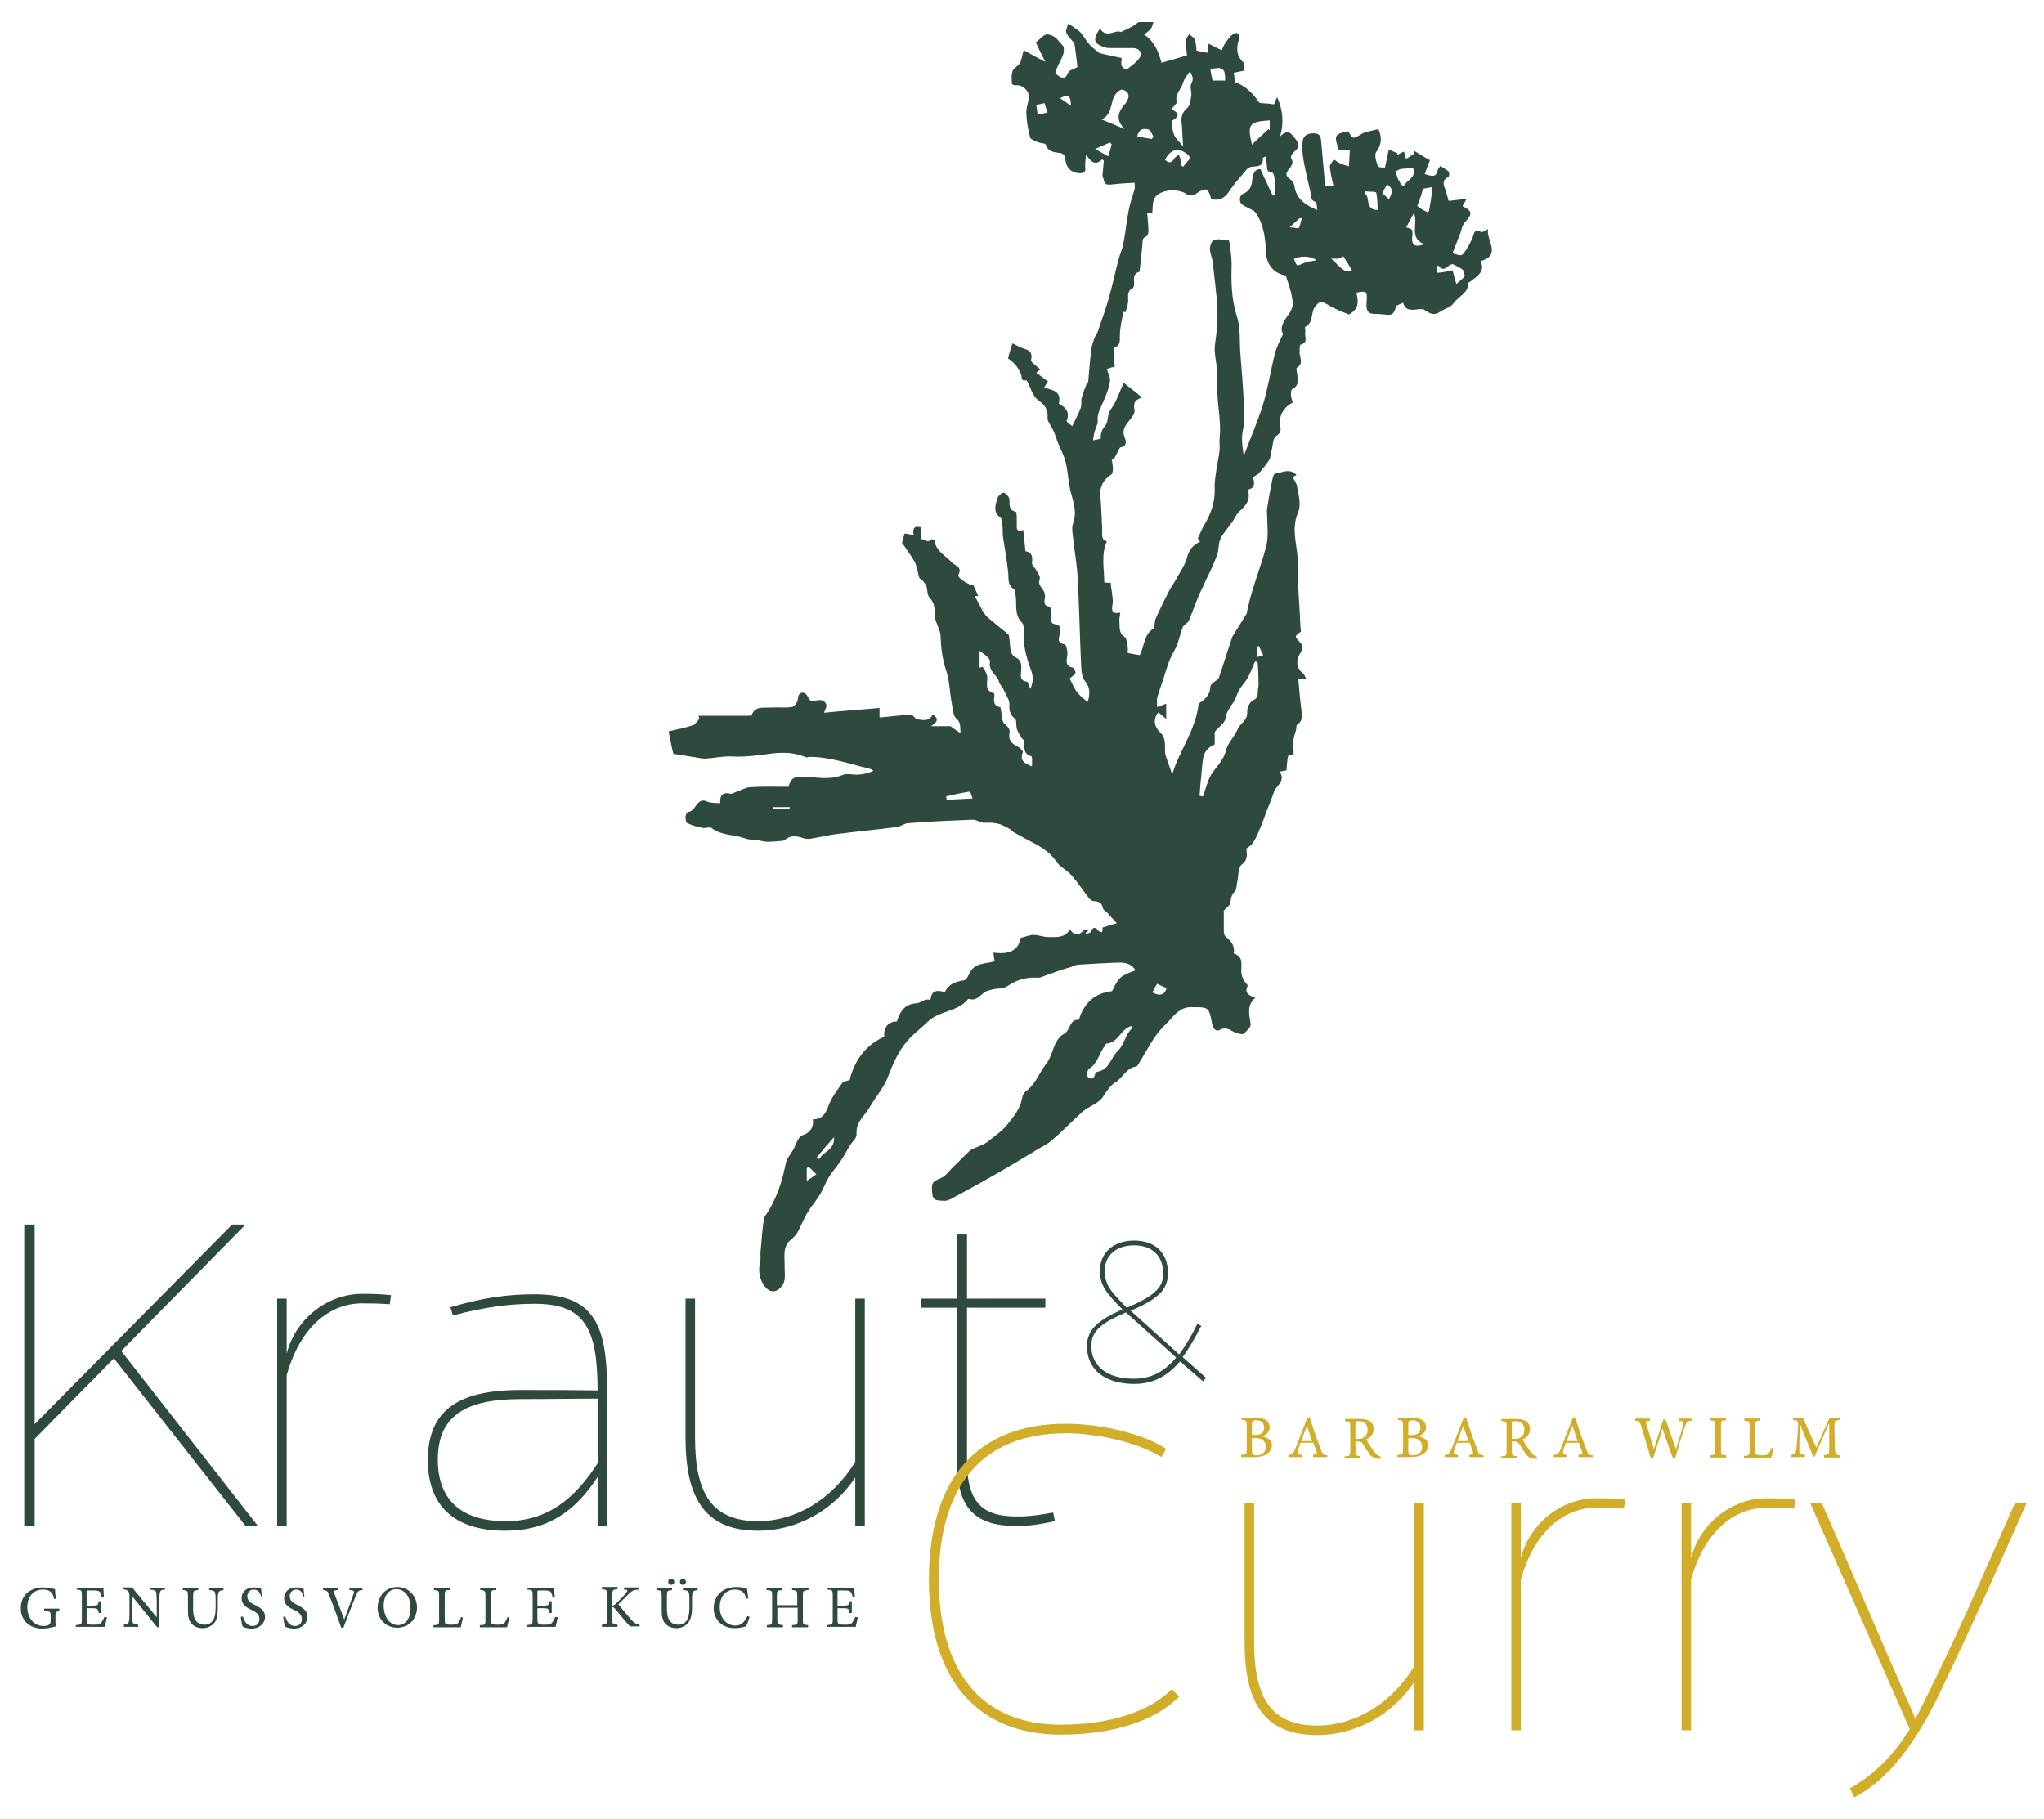 <?xml version="1.0" encoding="utf-8"?>
<!-- Generator: Adobe Illustrator 28.0.0, SVG Export Plug-In . SVG Version: 6.00 Build 0)  -->
<svg version="1.1" id="Ebene_1" xmlns="http://www.w3.org/2000/svg" xmlns:xlink="http://www.w3.org/1999/xlink" x="0px" y="0px"
	 viewBox="0 0 472 420" style="enable-background:new 0 0 472 420;" xml:space="preserve">
<style type="text/css">
	.st0{clip-path:url(#SVGID_00000111905668785153960900000003492514727513708468_);fill:#2E4A3D;}
	.st1{clip-path:url(#SVGID_00000111905668785153960900000003492514727513708468_);fill:#D1AD29;}
</style>
<g>
	<defs>
		<rect id="SVGID_1_" x="4.7" y="5.1" width="463.3" height="409.9"/>
	</defs>
	<clipPath id="SVGID_00000080921660805672880720000007954257006551368334_">
		<use xlink:href="#SVGID_1_"  style="overflow:visible;"/>
	</clipPath>
	<path style="clip-path:url(#SVGID_00000080921660805672880720000007954257006551368334_);fill:#2E4A3D;" d="M243.2,349.3
		c-4.9,0.9-6.7,0.9-8.6,0.9c-7.3,0-11.3-2.9-11.3-12.7V302h18.1v-2.1h-18.1v-14.8H221v14.8h-8.4v2.1h8.4v35.6
		c0,10.3,3.8,14.8,13.6,14.8c1.9,0,3.7,0,9-1.1L243.2,349.3z M197.5,352.4h2.2v-52.5h-2.2v37.7c-5.4,8.8-13.9,13.7-22.4,13.7
		c-10.8,0-14.6-6.5-14.6-19.3v-32.1h-2.2V332c0,14.2,4.6,21.5,16.8,21.5c8.9,0,17.4-4.7,22.4-12.3V352.4z M138.1,337.8
		c-5.4,8.4-11.7,13.5-21.3,13.5c-10.8,0-15.7-5.4-15.7-14.2c0-9.9,6.1-14,19.1-14c7.4,0,11.4-0.1,17.9-0.1V337.8z M104.6,303.8
		c7.8-2.1,13.7-2.7,18.8-2.7c11.4,0,14.6,5.3,14.6,20c-6.2-0.1-10.2-0.1-17.9-0.1c-14.5,0-21.3,4.9-21.3,16.2
		c0,10.2,5.7,16.3,17.9,16.3c10,0,16.3-4.7,21.3-12.4v11.4h2.2v-31.3c0-15.5-3.1-22.3-16.8-22.3c-5.9,0-11.6,0.7-19.4,3L104.6,303.8
		z M66.3,299.9H64v52.5h2.2v-34.8c3.1-11.1,9.9-16.6,17.4-16.6c1.9,0,3.7,0,6.4,0.2l0.3-2.1c-3-0.3-4.8-0.3-6.7-0.3
		c-7.8,0-15.3,5.6-17.4,13.8V299.9z M26.3,313.7l30.4,38.7h2.7v-0.2L28,312l28.5-29v-0.2h-2.9L8,328.9v-46.1H5.6v69.6H8v-20.1
		L26.3,313.7z"/>
	<path style="clip-path:url(#SVGID_00000080921660805672880720000007954257006551368334_);fill:#2E4A3D;" d="M197.5,373.4
		c-0.2,0.6-0.5,1-0.7,1.3c-0.3,0.4-0.7,0.5-1.7,0.5c-0.7,0-1.2,0-1.4-0.2c-0.3-0.2-0.3-0.5-0.3-1.1v-2.5h1.3c1.2,0,1.3,0.1,1.5,1.1
		h0.5v-2.7h-0.5c-0.2,0.9-0.2,1-1.5,1h-1.3v-3.1c0-0.4,0-0.4,0.5-0.4h1.1c0.9,0,1.3,0.1,1.5,0.4c0.2,0.3,0.3,0.6,0.4,1.2l0.5-0.1
		c-0.1-0.8-0.1-1.8-0.1-2.1h-6.2v0.4c1.1,0.1,1.2,0.1,1.2,1.4v5.5c0,1.1-0.1,1.2-1.4,1.3v0.4h6.7c0.1-0.4,0.4-1.8,0.5-2.2
		L197.5,373.4z M186.5,366.7h-3.6v0.5c1.1,0.1,1.2,0.2,1.2,1.3v2.2h-4.7v-2.2c0-1.1,0.1-1.2,1.2-1.3v-0.5H177v0.5
		c1.2,0.1,1.3,0.1,1.3,1.3v5.5c0,1.2-0.1,1.2-1.2,1.3v0.5h3.7v-0.5c-1.1-0.1-1.3-0.2-1.3-1.3v-2.7h4.7v2.7c0,1.2-0.1,1.2-1.3,1.3
		v0.5h3.7v-0.5c-1.1-0.1-1.2-0.1-1.2-1.3v-5.5c0-1.1,0.1-1.2,1.3-1.3V366.7z M172.6,373.2c-0.7,1.4-1.4,2.2-2.8,2.2
		c-2,0-3.6-1.7-3.6-4.3c0-2.1,1.2-4,3.5-4c1.5,0,2.3,0.6,2.6,2.1l0.5-0.1c-0.1-0.8-0.2-1.4-0.3-2.2c-0.4-0.1-1.3-0.4-2.4-0.4
		c-3.1,0-5.3,1.9-5.3,4.9c0,2.2,1.5,4.6,4.9,4.6c1,0,2.2-0.3,2.6-0.4c0.2-0.4,0.6-1.5,0.8-2.2L172.6,373.2z M155,364.6
		c-0.4,0-0.7,0.3-0.7,0.7c0,0.4,0.3,0.7,0.7,0.7c0.4,0,0.7-0.3,0.7-0.7C155.7,364.9,155.4,364.6,155,364.6L155,364.6z M157.7,364.6
		c-0.4,0-0.7,0.3-0.7,0.7c0,0.4,0.3,0.7,0.7,0.7c0.4,0,0.7-0.3,0.7-0.7C158.4,364.9,158.1,364.6,157.7,364.6L157.7,364.6z
		 M161.1,366.7h-3.4v0.5c1,0.1,1.3,0.2,1.4,0.8c0.1,0.4,0.1,1,0.1,2.3v1c0,2.4-0.7,3.9-2.6,3.9c-1.6,0-2.6-1.1-2.6-3.5v-3.1
		c0-1.2,0.1-1.3,1.2-1.4v-0.5h-3.6v0.5c1.1,0.1,1.2,0.2,1.2,1.4v3.4c0,1.7,0.4,2.7,1.2,3.3c0.6,0.5,1.4,0.7,2.2,0.7
		c0.9,0,1.8-0.3,2.5-1c0.8-0.8,1.1-2,1.1-3.7v-1c0-1.3,0-1.9,0.1-2.3c0.1-0.5,0.4-0.7,1.2-0.8V366.7z M147.7,375.7v-0.5
		c-0.6-0.1-1-0.2-1.7-0.9c-0.7-0.8-2.2-2.5-3.2-3.8c0.9-0.9,1.9-1.9,2.4-2.4c0.8-0.8,1.2-0.9,2.3-1v-0.5h-3.4v0.5l0.3,0
		c0.6,0.1,0.6,0.2,0.2,0.7c-0.6,0.8-1.5,1.7-2.2,2.4c-0.4,0.4-0.7,0.6-1,0.6v-2.4c0-1.2,0.1-1.3,1.2-1.4v-0.5H139v0.5
		c1.1,0.1,1.2,0.2,1.2,1.4v5.4c0,1.2-0.1,1.3-1.2,1.4v0.5h3.6v-0.5c-1.1-0.1-1.3-0.2-1.3-1.4v-2.6c0.2-0.1,0.5,0,0.8,0.4
		c1.3,1.5,2.3,2.9,3.4,4H147.7z M128.2,373.4c-0.2,0.6-0.5,1-0.7,1.3c-0.3,0.4-0.7,0.5-1.7,0.5c-0.7,0-1.2,0-1.4-0.2
		c-0.3-0.2-0.3-0.5-0.3-1.1v-2.5h1.3c1.2,0,1.3,0.1,1.5,1.1h0.5v-2.7h-0.5c-0.2,0.9-0.2,1-1.5,1h-1.3v-3.1c0-0.4,0-0.4,0.5-0.4h1.1
		c0.9,0,1.3,0.1,1.5,0.4c0.2,0.3,0.3,0.6,0.4,1.2l0.5-0.1c-0.1-0.8-0.1-1.8-0.1-2.1h-6.2v0.4c1.1,0.1,1.2,0.1,1.2,1.4v5.5
		c0,1.1-0.1,1.2-1.4,1.3v0.4h6.7c0.1-0.4,0.4-1.8,0.5-2.2L128.2,373.4z M117.2,373.4c-0.2,0.6-0.5,1.1-0.7,1.4
		c-0.3,0.3-0.8,0.4-1.5,0.4c-0.6,0-1,0-1.3-0.2c-0.3-0.1-0.3-0.4-0.3-1.1v-5.4c0-1.2,0.1-1.3,1.2-1.3v-0.5h-3.7v0.5
		c1.1,0.1,1.2,0.2,1.2,1.3v5.5c0,1.2-0.1,1.3-1.3,1.3v0.5h6.3c0.1-0.4,0.4-1.8,0.5-2.2L117.2,373.4z M106.5,373.4
		c-0.2,0.6-0.5,1.1-0.7,1.4c-0.3,0.3-0.8,0.4-1.5,0.4c-0.6,0-1,0-1.3-0.2c-0.3-0.1-0.3-0.4-0.3-1.1v-5.4c0-1.2,0.1-1.3,1.2-1.3v-0.5
		h-3.7v0.5c1.1,0.1,1.2,0.2,1.2,1.3v5.5c0,1.2-0.1,1.3-1.3,1.3v0.5h6.3c0.1-0.4,0.4-1.8,0.5-2.2L106.5,373.4z M91.5,367
		c1.8,0,3.3,1.5,3.3,4.4c0,2.7-1.4,3.9-2.9,3.9c-1.9,0-3.3-1.9-3.3-4.5C88.6,368.3,90,367,91.5,367L91.5,367z M91.8,366.5
		c-2.9,0-4.6,2.3-4.6,4.8c0,2.7,2,4.6,4.5,4.6c2.5,0,4.6-1.8,4.6-4.8C96.2,368.3,94.1,366.5,91.8,366.5L91.8,366.5z M83.8,366.7
		h-3.1v0.5c1.1,0.1,1.2,0.2,0.9,1c-0.4,1.2-1.4,3.9-2.1,5.8h0c-0.9-2.3-1.9-5-2.3-6c-0.2-0.6-0.2-0.7,0.8-0.8v-0.5h-3.4v0.5
		c0.8,0.1,1.1,0.2,1.4,1.2c0.8,1.9,1.9,5,2.8,7.5h0.5c1-2.8,2.5-6.4,2.8-7.2c0.5-1.3,0.7-1.4,1.6-1.5V366.7z M70.3,368.8
		c-0.1-0.9-0.2-1.5-0.2-1.9c-0.6-0.2-1.2-0.3-1.7-0.3c-1.8,0-2.8,1.1-2.8,2.5c0,1.6,1.4,2.3,2.3,2.7c1,0.5,1.8,1,1.8,2.1
		c0,1-0.6,1.6-1.6,1.6c-1.4,0-2-1.4-2.2-2.2l-0.5,0.1c0.1,0.8,0.3,1.9,0.4,2.2c0.1,0.1,0.3,0.2,0.7,0.3c0.3,0.1,0.8,0.2,1.4,0.2
		c1.8,0,3.1-1.2,3.1-2.7c0-1.6-1.3-2.2-2.4-2.8c-1.1-0.5-1.7-1-1.7-2c0-0.7,0.5-1.5,1.5-1.5c1.2,0,1.5,1,1.8,1.8L70.3,368.8z
		 M60.5,368.8c-0.1-0.9-0.2-1.5-0.2-1.9c-0.6-0.2-1.2-0.3-1.7-0.3c-1.8,0-2.8,1.1-2.8,2.5c0,1.6,1.4,2.3,2.3,2.7
		c1,0.5,1.8,1,1.8,2.1c0,1-0.6,1.6-1.6,1.6c-1.4,0-2-1.4-2.2-2.2l-0.5,0.1c0.1,0.8,0.3,1.9,0.4,2.2c0.1,0.1,0.3,0.2,0.7,0.3
		c0.3,0.1,0.8,0.2,1.4,0.2c1.8,0,3.1-1.2,3.1-2.7c0-1.6-1.3-2.2-2.4-2.8c-1.1-0.5-1.7-1-1.7-2c0-0.7,0.5-1.5,1.5-1.5
		c1.2,0,1.5,1,1.8,1.8L60.5,368.8z M51.7,366.7h-3.4v0.5c1,0.1,1.3,0.2,1.4,0.8c0.1,0.4,0.1,1,0.1,2.3v1c0,2.4-0.7,3.9-2.6,3.9
		c-1.6,0-2.6-1.1-2.6-3.5v-3.1c0-1.2,0.1-1.3,1.2-1.4v-0.5h-3.6v0.5c1.1,0.1,1.2,0.2,1.2,1.4v3.4c0,1.7,0.4,2.7,1.2,3.3
		c0.6,0.5,1.4,0.7,2.2,0.7c0.9,0,1.8-0.3,2.5-1c0.8-0.8,1-2,1-3.7v-1c0-1.3,0-1.9,0.1-2.3c0.1-0.5,0.4-0.7,1.2-0.8V366.7z
		 M38.1,366.7h-3.4v0.4c1,0.1,1.3,0.2,1.4,0.8c0,0.4,0.1,1,0.1,2.3v3.3h0l-5.7-6.9h-2.1v0.4c0.6,0.1,1,0.2,1.2,0.5
		c0.2,0.3,0.3,0.4,0.3,1.4v3c0,1.3,0,1.9-0.1,2.4c-0.1,0.7-0.4,0.8-1.2,0.9v0.5h3.3v-0.5c-0.9-0.1-1.3-0.2-1.3-0.9
		c0-0.4-0.1-1.1-0.1-2.3v-3.4h0l5.8,7.2h0.5v-5.5c0-1.3,0-1.9,0.1-2.4c0.1-0.6,0.4-0.8,1.2-0.8V366.7z M24.1,373.4
		c-0.2,0.6-0.5,1-0.7,1.3c-0.3,0.4-0.7,0.5-1.7,0.5c-0.7,0-1.2,0-1.4-0.2c-0.3-0.2-0.3-0.5-0.3-1.1v-2.5h1.3c1.2,0,1.3,0.1,1.5,1.1
		h0.5v-2.7h-0.5c-0.2,0.9-0.2,1-1.5,1h-1.3v-3.1c0-0.4,0-0.4,0.5-0.4h1.1c0.9,0,1.3,0.1,1.5,0.4c0.2,0.3,0.3,0.6,0.4,1.2l0.5-0.1
		c-0.1-0.8-0.1-1.8-0.1-2.1h-6.2v0.4c1.1,0.1,1.2,0.1,1.2,1.4v5.5c0,1.1-0.1,1.2-1.4,1.3v0.4h6.7c0.1-0.4,0.4-1.8,0.5-2.2
		L24.1,373.4z M13.7,371.5h-3.5v0.5c1.4,0.1,1.5,0.2,1.5,1.2v1.1c0,0.6-0.2,0.8-0.4,0.9c-0.3,0.2-0.7,0.3-1.2,0.3
		c-2.6,0-3.8-2.3-3.8-4.3c0-2.6,1.5-4.1,3.6-4.1c1.3,0,2.3,0.4,2.6,2.2l0.4-0.1c-0.1-0.9-0.2-1.7-0.2-2.2c-0.5-0.1-1.5-0.4-2.7-0.4
		c-2.7,0-5.2,1.5-5.2,4.8c0,2.8,2,4.7,5,4.7c1.1,0,2.2-0.3,3.1-0.5c-0.1-0.4-0.1-0.8-0.1-1.3v-1.2c0-0.8,0.1-0.9,0.9-1V371.5z"/>
	<path style="clip-path:url(#SVGID_00000080921660805672880720000007954257006551368334_);fill:#D1AD29;" d="M465.3,347.1
		c-8.1,18.2-14.2,32.7-23,49.9c-1.1-2.9-2.5-5.6-3.7-8.6l-17.9-41.3H418l23,52.2c-3.9,6.3-8.2,10.5-13.8,13.7l1,2.1
		c7.9-4.1,14.1-12.6,19.3-23.2c7.2-15,13.9-29.8,20.5-44.8H465.3z M390.5,347.1h-2.2v52.5h2.2v-34.8c3.1-11.1,9.9-16.6,17.4-16.6
		c1.9,0,3.7,0,6.4,0.2l0.3-2.1c-3-0.3-4.8-0.3-6.7-0.3c-7.8,0-15.3,5.6-17.4,13.8V347.1z M351.3,347.1H349v52.5h2.2v-34.8
		c3.1-11.1,9.9-16.6,17.4-16.6c1.9,0,3.7,0,6.4,0.2l0.3-2.1c-3-0.3-4.8-0.3-6.7-0.3c-7.9,0-15.3,5.6-17.4,13.8V347.1z M326.6,399.6
		h2.2v-52.5h-2.2v37.7c-5.4,8.8-13.9,13.7-22.4,13.7c-10.8,0-14.6-6.5-14.6-19.3v-32.1h-2.2v32.1c0,14.2,4.6,21.5,16.8,21.5
		c8.9,0,17.4-4.7,22.4-12.3V399.6z M270.6,390.1c-5.3,5.3-14.5,8.2-25.7,8.2c-18.1,0-28.1-12.1-28.1-33.6
		c0-21.6,10.1-33.7,29.3-33.7c7.7,0,17,2.3,22.1,5.5l1.1-1.9c-5.3-3.5-15-5.8-23.2-5.8c-20.6,0-31.6,12.9-31.6,36
		c0,22.9,11,35.8,30.5,35.8c12,0,21.9-3.2,27.3-8.8L270.6,390.1z"/>
	<path style="clip-path:url(#SVGID_00000080921660805672880720000007954257006551368334_);fill:#D1AD29;" d="M425,336.6v-0.5
		c-1.2-0.1-1.2-0.2-1.3-1.7l-0.1-4.9c0-1.4,0.1-1.4,1.3-1.6v-0.5h-2.4l-3.1,6.9l-3.1-6.9h-2.3v0.5c1.2,0.1,1.3,0.2,1.2,1.9l-0.2,2.9
		c-0.1,1.5-0.2,2.1-0.3,2.5c-0.1,0.6-0.4,0.7-1.2,0.8v0.5h3.3v-0.5c-0.9-0.1-1.3-0.2-1.3-0.8c0-0.5,0-1.1,0-2.3l0.2-3.9h0l3,7.4h0.3
		l3.3-7.6h0.1l0,5.6c0,1.5,0,1.5-1.2,1.7v0.5H425z M409.1,334.3c-0.2,0.6-0.5,1.1-0.7,1.4c-0.3,0.3-0.8,0.4-1.5,0.4
		c-0.6,0-1,0-1.3-0.2c-0.3-0.1-0.3-0.4-0.3-1.1v-5.4c0-1.2,0.1-1.3,1.2-1.3v-0.5h-3.7v0.5c1.1,0.1,1.2,0.2,1.2,1.3v5.5
		c0,1.2-0.1,1.3-1.3,1.3v0.5h6.3c0.1-0.4,0.4-1.8,0.5-2.2L409.1,334.3z M398.6,336.6v-0.5c-1.1-0.1-1.2-0.1-1.2-1.3v-5.5
		c0-1.2,0.1-1.3,1.2-1.3v-0.5h-3.7v0.5c1.1,0.1,1.2,0.2,1.2,1.3v5.5c0,1.2-0.1,1.2-1.2,1.3v0.5H398.6z M390.7,327.6h-3v0.5
		c1,0.1,1.1,0.3,0.9,1.1c-0.2,1-1,3.7-1.6,5.5h0c-0.8-2.4-1.6-4.6-2.4-6.9h-0.5c-0.7,2.3-1.5,4.5-2.2,6.9h0c-0.6-2-1.1-3.8-1.7-5.7
		c-0.2-0.7-0.2-0.8,0.8-0.9v-0.5h-3.4v0.5c0.8,0.1,1.1,0.2,1.4,1.3c0.7,2.5,1.5,4.9,2.2,7.4h0.5c0.7-2.2,1.5-4.4,2.2-6.9h0
		c0.7,2.1,1.6,4.7,2.4,6.9h0.5c1.1-3.9,2-6.5,2.3-7.4c0.4-1.1,0.5-1.2,1.5-1.3V327.6z M364.3,332.8h-2.5c0.4-1.2,0.8-2.3,1.3-3.5h0
		L364.3,332.8z M367.8,336.6v-0.5c-0.9-0.1-1.1-0.2-1.5-1.4c-0.9-2.3-1.8-5-2.6-7.4l-0.5,0.1l-2.8,7.2c-0.5,1.2-0.7,1.3-1.6,1.4v0.5
		h3.1v-0.5c-1-0.1-1.1-0.2-0.9-1.1c0.2-0.6,0.4-1.1,0.6-1.7h3c0.3,0.8,0.5,1.5,0.7,2c0.2,0.5,0.1,0.6-0.8,0.8v0.5H367.8z
		 M349.1,332.2v-3.3c0-0.4,0-0.5,0.2-0.6c0.1-0.1,0.3-0.1,0.7-0.1c1,0,2,0.5,2,2c0,0.7-0.2,1.3-0.8,1.7c-0.3,0.3-0.8,0.4-1.5,0.4
		H349.1z M354.9,336.4c-0.3-0.1-0.6-0.2-1-0.6c-0.3-0.4-0.6-0.7-1.1-1.4c-0.4-0.6-1-1.6-1.2-2c1-0.4,1.7-1.2,1.7-2.4
		c0-0.8-0.4-1.5-0.9-1.8c-0.5-0.3-1.2-0.5-2.2-0.5h-3.5v0.5c1.1,0.1,1.2,0.1,1.2,1.3v5.5c0,1.2-0.1,1.3-1.3,1.3v0.5h3.7v-0.5
		c-1.1-0.1-1.2-0.2-1.2-1.3v-2.1h0.5c0.7,0,1,0.2,1.2,0.5c0.4,0.7,0.9,1.5,1.4,2.2c0.6,0.9,1.2,1.2,2.2,1.3c0.2,0,0.3,0,0.5,0
		L354.9,336.4z M339.1,332.8h-2.5c0.4-1.2,0.8-2.3,1.3-3.5h0L339.1,332.8z M342.6,336.6v-0.5c-0.9-0.1-1.1-0.2-1.5-1.4
		c-0.9-2.3-1.8-5-2.6-7.4l-0.5,0.1l-2.8,7.2c-0.5,1.2-0.7,1.3-1.6,1.4v0.5h3.1v-0.5c-1-0.1-1.1-0.2-0.9-1.1c0.2-0.6,0.4-1.1,0.6-1.7
		h3c0.3,0.8,0.5,1.5,0.7,2c0.2,0.5,0.1,0.6-0.8,0.8v0.5H342.6z M325.2,332.1h0.6c1.6,0,2.6,0.6,2.6,2c0,1.4-1,2-2.1,2
		c-0.9,0-1.1-0.2-1.1-1.2V332.1z M325.2,331.6v-2.7c0-0.4,0.1-0.6,0.2-0.7c0.1-0.1,0.4-0.2,0.8-0.2c1.3,0,1.8,0.8,1.8,1.7
		c0,1.2-0.7,1.7-2.1,1.7H325.2z M327.5,331.7c0.7-0.2,1.8-0.8,1.8-2.1c0-0.6-0.3-1.3-0.8-1.6c-0.5-0.3-1-0.5-2.1-0.5h-3.6v0.4
		c1.1,0.1,1.2,0.2,1.2,1.3v5.5c0,1.1-0.1,1.2-1.3,1.3v0.5h3.1c1.1,0,2-0.2,2.7-0.6c0.8-0.5,1.3-1.2,1.3-2.1
		C329.9,332.6,328.8,332,327.5,331.7L327.5,331.7z M313,332.2v-3.3c0-0.4,0-0.5,0.1-0.6s0.3-0.1,0.7-0.1c1,0,2,0.5,2,2
		c0,0.7-0.2,1.3-0.8,1.7c-0.3,0.3-0.8,0.4-1.5,0.4H313z M318.8,336.4c-0.3-0.1-0.6-0.2-1-0.6c-0.3-0.4-0.6-0.7-1.1-1.4
		c-0.4-0.6-1-1.6-1.2-2c1-0.4,1.7-1.2,1.7-2.4c0-0.8-0.4-1.5-0.9-1.8c-0.5-0.3-1.2-0.5-2.2-0.5h-3.5v0.5c1.1,0.1,1.2,0.1,1.2,1.3
		v5.5c0,1.2-0.1,1.3-1.3,1.3v0.5h3.7v-0.5c-1.1-0.1-1.2-0.2-1.2-1.3v-2.1h0.5c0.7,0,1,0.2,1.2,0.5c0.4,0.7,0.9,1.5,1.4,2.2
		c0.6,0.9,1.2,1.2,2.2,1.3c0.2,0,0.3,0,0.5,0L318.8,336.4z M303,332.8h-2.5c0.4-1.2,0.8-2.3,1.3-3.5h0L303,332.8z M306.5,336.6v-0.5
		c-0.9-0.1-1.1-0.2-1.5-1.4c-0.9-2.3-1.8-5-2.6-7.4l-0.5,0.1l-2.8,7.2c-0.5,1.2-0.7,1.3-1.6,1.4v0.5h3.1v-0.5
		c-1-0.1-1.1-0.2-0.9-1.1c0.2-0.6,0.4-1.1,0.6-1.7h3c0.3,0.8,0.5,1.5,0.7,2c0.2,0.5,0.1,0.6-0.8,0.8v0.5H306.5z M289.1,332.1h0.6
		c1.6,0,2.6,0.6,2.6,2c0,1.4-1,2-2.1,2c-0.9,0-1.1-0.2-1.1-1.2V332.1z M289.1,331.6v-2.7c0-0.4,0.1-0.6,0.2-0.7
		c0.1-0.1,0.4-0.2,0.8-0.2c1.3,0,1.8,0.8,1.8,1.7c0,1.2-0.7,1.7-2.1,1.7H289.1z M291.4,331.7c0.7-0.2,1.8-0.8,1.8-2.1
		c0-0.6-0.3-1.3-0.8-1.6c-0.4-0.3-1-0.5-2.1-0.5h-3.6v0.4c1.1,0.1,1.2,0.2,1.2,1.3v5.5c0,1.1-0.1,1.2-1.3,1.3v0.5h3.1
		c1.1,0,2-0.2,2.7-0.6c0.8-0.5,1.3-1.2,1.3-2.1C293.8,332.6,292.7,332,291.4,331.7L291.4,331.7z"/>
	<path style="clip-path:url(#SVGID_00000080921660805672880720000007954257006551368334_);fill:#2E4A3D;" d="M338.2,63.8
		c-0.5,0.7-1.3,1.2-1.9,1.8c-0.2-0.8-0.5-1.7-0.7-2.5c-0.1-0.4-0.2-0.8-0.2-0.7c-1.3,0.3-2.3,0.5-3.4,0.6c-0.1,0-0.2-0.9-0.3-1.4
		c0.1-0.1,0.3-0.2,0.4-0.3c1.6,2.1,2.4-0.8,3.6-0.2c0.7,0.4,1.5,0.7,2.1,1.2C338,62.7,338.3,63.6,338.2,63.8 M330,48.7
		c0,0.1-0.4,0.3-0.4,0.3c-0.8-0.4-1.6-0.8-2.3-1.4c-0.1-0.1,0.4-0.9,0.5-1.4c0.3-0.8,0.5-1.5,0.8-2.6c0.4-0.1,1-0.2,2.2-0.4
		C330.6,45.2,330.3,47,330,48.7 M326.1,54.7c0.2-1.7,0.1-1.8-1.4-2.2c0.6-1,1.1-2.1,1.8-3.3c1.1,2.5-1.3,5.7,2.4,7.2
		C326.8,57.2,325.9,56.6,326.1,54.7 M323.2,41.9c-0.1-0.2-0.4-0.4-0.4-0.6c-0.2-0.6-0.4-1.1-0.4-1.7c0-0.2,0.8-0.5,1.2-0.6
		c0.9-0.1,1.8-0.1,2.7-0.2c0.8,2.1-1.2,2.7-1.9,3.8C324.1,43.2,323.4,42.7,323.2,41.9 M320.7,46c-0.6-0.6-1-0.9-1.5-1.4
		c0.3-0.6,0.7-1.3,1.1-2C321.9,43.6,321.5,44.7,320.7,46 M315.2,44.7c0-0.2,0.1-0.3,0.1-0.5c0.9,0.1,2.4,0,2.5,0.3
		c0.3,1.3,0.3,2.7,0.3,4C315.1,48.4,316.5,45.7,315.2,44.7 M307.4,59.7c0.8,0,1.3,0.1,1.7,0c0.5-0.1,0.9-0.5,1.1-0.5
		c0.7,1.1,1.4,2.2,2,3.2C310.5,62.8,310.5,62.8,307.4,59.7 M301,60.8c-1.6,0.7-1.5,0.8-2.2-1c1.5-0.8,4-0.7,5.2,0.3
		C302.9,60.3,301.9,60.4,301,60.8 M297.8,52.5c1.1-1,1.7-1.6,2.3-2.1c0.2,0,0.4,0,0.5,0c-0.2,0.8-0.3,1.6-0.7,2.3
		C299.8,52.8,298.8,52.5,297.8,52.5 M297.7,72.4c-1,1.4-2.4,3.3-1.4,4.7c-0.8,1.8-1.6,3.2-1.9,4.6c-1,3.9-1.6,8-2.8,11.9
		c-1.2,3.8-2.8,7.5-4.4,11.7c-0.3-2.2-0.6-3.9-0.2-5.9c0.5-2.2,0.3-4.5,0.2-6.8c-0.2-3.8-0.5-7.5-0.8-11.3c-0.2-2.8,0.1-5.7-0.8-8.3
		c-1.3-4.1-1.3-8.1-1.2-12.2c0-1.6-0.3-3.2-0.5-4.8c0-0.2-0.1-0.5-0.2-0.5c-1.1-0.1-2.3-0.4-3.4-0.1c-0.5,0.1-0.9,1.4-0.9,2.1
		c0,1,0.5,1.9,0.6,2.9c0.4,3,0.7,6,1,8.9c0.3,3.3,0.1,6.6-0.4,9.9c-0.4,2.2,0.4,4.6,0.5,6.9c0.1,1.6-0.1,3.1,0,4.7
		c0.1,2.4,0.5,4.7,0.6,7.1c0.1,1.3,0,2.6-0.1,3.9c0,0.8,0.1,1.5,0,2.3c-0.1,1.2-0.4,2.4-0.6,3.6c-0.2,1.7-0.6,3.4-0.5,5.1
		c0.1,3.2-0.9,5.9-2.5,8.6c-0.5,0.8-0.8,1.7-1.4,2.9c0,0,0.2,0.4,0.5,0.8c-1.6,0.8-2.6,1.9-3,3.7c-0.4,1.5-1.4,3-2.2,4.4
		c-0.6,1.2-1.4,2.2-2,3.4c-1,2-2.1,4.1-3,6.2c-0.3,0.6-0.2,1.4-0.4,2.3c-2.3,1.2-2.2,4-3.3,6.2c-0.8-0.1-1.7-0.3-2.8-0.5
		c0-0.4,0.1-0.9,0-1.4c-0.2-0.8-0.2-2-0.7-2.3c-1.4-0.9-1.1-2.2-1.2-3.5c-0.1-0.7,0.1-1.3,0.2-2.1c-1.8,0.3-2.1-0.3-1.8-1.9
		c0.2-1-0.1-2.2-0.2-3.3c-0.1-0.5-0.2-1.1-0.2-1.7c-0.4,0-0.9,0-1.5-0.1c0-3.2-0.8-6.3,0.6-9.5c-1.5-0.3-1-1.8-1.1-3.1
		c-0.1-2.4-0.2-4.9-0.4-7.3c-0.2-2.3,0.7-3.8,2.5-5c0.3-0.2,0.4-0.9,0.4-1.3c0-0.8-0.2-1.6-0.3-2.4c0.2,0.1,0.4,0.1,0.5,0.2
		c0.4-0.8,0.8-1.6,1.2-2.3c0.1-0.2,0.2-0.5,0.4-0.5c1.6-0.3,1.2-1.6,0.9-2.3c-0.8-2,0.5-3.1,1.5-4.4c0.4-0.5,0.9-1.3,0.8-1.9
		c-0.3-1.3-0.2-2.3,1.7-2.9c-1.5-1.3-2.7-2.2-4.2-3.4c-1.1,2.3-1.7,4.4-2.9,6c-1,1.3-0.6,2.9-1.3,3.8c-0.9,1.1-1.2,1.9-1.1,3.1
		c0,0,0,0,0,0c0,0,0,0,0,0c0,0-0.2,0.1-0.4,0.1c0,0,0,0,0,0c-0.4,0.1-1,0.2-1.4,0.3c0,0,0,0,0,0l0,0c0,0,0,0,0,0
		c0.1-0.4,0.1-0.9,0.2-1.3c0,0,0,0,0,0c0-0.2,0.1-0.3,0.1-0.4c0.1-0.5,0.3-1,0.5-1.5c0.1-0.4,0.3-0.7,0.3-1.1
		c-0.2-1.4,0.3-2.5,0.9-3.8c0.7-1.6,1.6-3.5,1.9-5.4c0.2-0.9-0.4-1.9-0.7-3c0.6-0.2,1.2-0.4,1.8-0.5c-0.1-1.5-0.2-2.9-0.2-4.5
		c1.5-0.2,1.4-1.4,1.4-2.7c0-1.8,0.5-3.7,0.8-5.5c0.2,0,0.3,0.1,0.5,0.1c0.2-0.8,0.5-1.5,0.6-2.3c0.1-1.2-0.4-2.5,1-3.2
		c0.3-0.1,0.4-0.8,0.4-1.2c-0.1-1.1-0.2-2.2,1.1-2.6c0.1,0,0.2-0.3,0.2-0.5c0.2-1.9,0.4-3.8,0.6-5.7c0.1-0.8-0.2-1.6,0.9-2
		c0.3-0.1,0.5-0.8,0.5-1.2c0-1.4-0.2-2.8-0.3-4.3h1.2c0.1-1.1,0-2.4,0.5-3.3c1.2-2.1,5.5-2.4,7.5-0.9c0.4,0.3,1.5,0.2,2-0.1
		c2.3-1.6,2.9-1.5,3.6,1.2c1.9,0.4,3.1-0.2,4.2-1.9c1.2-1.8,2.7-3.4,4.1-5.1c0.3-0.3,0.8-0.5,1.2-0.5c1.3-0.1,2.6-0.1,2.4-2
		c0-0.1,0.4-0.2,0.8-0.4c0,0.6,0,1.1,0.1,1.6c0.2,0.8-0.3,2.1,1.3,2.2c0.3,0,0.5,1.1,0.6,1.7c0.1,1.1,0,2.3,0,3.4
		c-0.2,0.1-0.4,0.1-0.5,0.2c-0.4-0.9-0.9-1.9-1.3-2.8c-0.5-1-1-2.1-1.5-3.3c-1.4-0.2-1.8,1.3-1.9,2.2c-0.1,1.7-0.6,2.8-2.2,3.5
		c-0.9,0.4-0.9,2-0.1,2.5c0.8,0.5,1.8,0.9,2.6,1.4c0.3,0.2,0.5,0.5,0.7,0.8c1.8,2.8,2,6,2.2,9.2c0.2,2.8,2.2,4.6,4.5,4.9
		c0.6,1.9,1.3,3.7,1.5,5.5C298.7,69.9,298.6,71.1,297.7,72.4 M267.2,227.2c0.8,0.4,1.5,0.7,2.2,1c-0.5,1.6-1.5,1.9-3.3,1
		C266.4,228.6,266.8,227.9,267.2,227.2 M265.2,29.9c0.5,0.1,0.8,1.1,1.2,1.7c-0.2,0.2-0.3,0.3-0.5,0.5c-1.1-0.2-2.2-0.4-3.3-0.6
		C263,30,263.7,29.5,265.2,29.9 M274.5,35.9c0.2,0.2,0.3,0.7,0.2,0.8c-0.5,0.6-1,1.2-1.5,1.8c-0.2-0.1-0.3-0.2-0.5-0.3
		c0-0.3,0.1-0.7,0-1c-0.1-0.5-0.3-1-0.5-1.5c-0.4,0.3-0.8,0.6-1.1,1c-0.6,1.1-1.3,0.9-2.1,0.2C270.4,34.3,272.3,33.9,274.5,35.9
		 M271.7,23.5c-0.4-1.8,1.1-2.9,1.5-4.4c0.3-1,1.1-1.8,1.6-2.7c0.2,0.8,1.1,1.5,0.3,2.9c-0.4,0.7,0.1,1.9,0,2.8
		c-0.2,1-0.3,2.4-1,2.9c-1.3,1.1-1.4,2.3-1.2,3.7c0.1,1.7,0.2,3.4,0.3,5.1c-0.9-1.1-1.7-1.8-2.1-2.7c-0.4-1.1-0.7-3.1-0.3-3.3
		c2.1-1.3,0.9-1.9-0.3-2.6C271,24.6,271.8,23.9,271.7,23.5 M282.9,18.6H280c-0.2-0.9-0.4-1.8-0.5-2.6
		C282.3,15.3,283,15.8,282.9,18.6 M293.2,27.8v2.3c-0.1-0.1-0.2-0.2-0.3-0.3c-1.2,1.2-2.5,2.3-3.8,3.6
		C288,28.7,288.4,28.1,293.2,27.8 M277.4,179.2c0.1-1.3,0.2-2.6,0.4-3.9c0.2-1.6,1.1-2.7,2.7-3.4c0-0.6,0-1.2,0-1.9
		c0-0.4-0.1-0.8,0.1-1.1c0.8-1,2.3-1.9,2.4-3.1c0.3-2.1,2-3.3,2.5-5c0.5-1.6,1.4-2.5,2.2-3.6c0.9-1.3,1.4-2.9,2.1-4.4
		c0.2,0,0.4,0,0.6,0.1c0.1,1.3,0.2,2.5,0.2,3.8c0,0.8,0.1,1.6-0.1,2.4c-0.2,0.9,0.3,2-1.1,2.6c-0.8,0.3-1.5,1.9-1.4,2.8
		c0.1,1.9-1.6,2.5-2.2,3.9c-0.7,1.7-2.3,3.2-2.7,4.9c-0.6,2.6-2.7,4.1-3.8,6.3c-0.6,1.4-1,2.9-1.5,4.3c-0.3,0-0.5-0.1-0.8-0.1
		C277.1,182.3,277.2,180.7,277.4,179.2 M290.1,149.3c0.2,0,0.4,0,0.6-0.1c0.3,0.6,0.6,1.3,1,2.1c-0.6,0.2-0.9,0.3-1.5,0.5V149.3z
		 M261.3,237.6c-1.5,1.4-1.7,3.7-3.1,5c-1.7,1.6-2,4.5-4.8,4.9c-0.2,0-0.4,0.3-0.5,0.5c-0.2,1.3-1.1,1.3-1.7,0.7
		c-0.3-0.3-0.1-1.7,0.3-1.9c2-1.2,2.3-3.6,3.6-5.2c0.2-0.2,0.2-0.6,0.4-0.6c2.8-0.1,3.3-3.6,6-4.1
		C261.4,237.1,261.5,237.4,261.3,237.6 M189.2,267.7c-0.2-0.1-0.4-0.3-0.6-0.4c1.2-1.5,2.4-2.9,4-4.7
		C192.8,265.7,190,265.9,189.2,267.7 M186.3,272.7v-2.9c0.1-0.1,0.2-0.2,0.4-0.4c0.6,0.6,1.1,1.1,1.8,1.8
		C187.7,271.8,187.1,272.2,186.3,272.7 M238.3,177c-1.7-0.7-2.9-1.3-2.1-3.3c0.1-0.2-0.5-0.8-0.9-1.1c-1.3-0.7-2.5-1.3-2.2-3.2
		c0.2-1-0.3-1.5-1.1-2.2c-0.8-0.7-0.6-2.4-1-3.9c-1-0.1-1.7-0.8-1.4-2.3c0.1-0.3,0-0.9-0.1-0.9c-2.5-0.7-1.2-2.8-1.6-4.2
		c-0.2-0.7-0.6-1.3-1-1.9c-0.2,0.1-0.4,0.1-0.7,0.2v-3.9c0.9,0.7,1.4,1,1.8,1.4c0.3,0.3,0.7,0.8,0.6,1.2c-0.4,2.1,1.7,3,2.1,4.6
		c0.1,0.5,0.6,0.9,0.8,1.3c0.5,1,1,1.9,1.4,2.8c0.1,0.3,0.2,0.7,0.2,1.1c-0.1,1.3,0.1,2.4,1.3,3.3c0.4,0.3,0.2,1.5,0.4,2.3
		c0.2,0.7,0.7,1.4,1.1,2.1c0.2,0.3,0.6,0.5,0.6,0.8c0.1,1.3-0.3,2.8,1.5,3.4C238.5,174.6,238.3,176,238.3,177 M218.6,184.7
		c0-0.3-0.1-0.5-0.1-0.8c1.8-0.4,3.6-0.8,5.5-1.1c0.1,0,0.3,0.9,0.6,1.6C222.4,184.5,220.5,184.6,218.6,184.7 M182.3,186.9h-3.7
		c0-0.2,0-0.3,0-0.5h3.8C182.3,186.6,182.3,186.8,182.3,186.9 M259.8,24c-1.7,1.9-2.2,3.7-0.1,5.8c-1.9-0.8-3.5-1.5-5.3-2.2
		c3.2-1.6,1.4-5.4,4.5-6.9C260.5,20.8,261.3,22.2,259.8,24 M255.9,36.1c-1.2-0.7-2-1.1-3-1.7c1.4-0.6,2.4-1.1,3.4-1.5
		c0.1,0.1,0.3,0.3,0.4,0.4C256.5,34.3,256.2,35.2,255.9,36.1 M244.8,22.7c2.4-1.4,2.4,0.2,2.5,1.7C246.6,23.9,245.8,23.4,244.8,22.7
		 M239.6,26.4c-0.1-0.8-0.2-1.4-0.3-2.2c0.7-0.1,1.2-0.2,1.9-0.4c0.2,0.7,0.4,1.3,0.7,2.2C241,26.2,240.4,26.3,239.6,26.4
		 M343.6,52.9c-0.6,0.3-1.3,0.8-1.5,0.7c-1.8-1-1.7,0.5-2.1,1.4c-0.6,1.3-1.3,2.7-2.3,3.8c-0.4,0.4-1.8-0.2-2.3-0.3
		c0.6-1.6,1.2-3,1.7-4.3c0.4-1,0.5-2.2,1.2-2.9c1.8-1.9,1.7-2.6-0.6-3.7c0.3-0.5,0.6-1,1-1.7c-1.7,0.2-3.1,0.4-4.2,0.5
		c-0.2-0.9-0.4-1.4-0.5-1.8c-0.2-1.3-1.6-2.7,0.5-3.8c0.2-0.1,0.2-1,0-1.2c-0.6-0.5-1.3-0.9-1.9-1.3c-0.2,0.3-0.5,0.7-0.6,1
		c-0.4,1.9-1.6,1.3-3,0.9c0.4-1.1,0.7-2,1.2-3.2c-1.3-0.7-2.5-1.5-3.7-2.2c0,0.2,0,0.4,0.1,0.7c-0.6,0.4-1.3,0.8-1.9,1.2
		c-0.1-0.5-0.3-1-0.5-1.7c-0.5,0.2-1,0.5-1.6,0.8c0-0.1,0.1-0.3,0.1-0.4c-0.7-0.3-1.3-0.6-2-0.8c-0.3,1.2-0.5,2.5-0.9,4.1
		c-0.3,0-1.5,0-1.6-0.3c-0.4-1-0.9-2.6-0.4-3.3c1.2-1.7,1.4-3.2,0.5-5.3c-1.3,0.4-2.7,0.5-3.8,1.1c-2.1,1.2-2,1.4-3.2-0.6
		c-3.2,0.7-3.3,1-2.1,4.4h2.5c-0.1,1.4-0.1,2.5-0.2,3.7c-0.8-0.2-1.5-0.4-2.1-0.7c-0.5-0.2-0.9-0.6-1.4-0.9c-0.3,0.6-1,1.2-0.9,1.8
		c0.1,1.4,0.5,2.8,0.8,4.3H306c-0.3-3.5-0.6-6.8-0.9-10.1c-0.1-0.9-0.1-1.9-1.5-2c-1.5-0.1-2.6,0.4-2.8,1.8c-0.2,1.6,0,3.3,0.3,4.9
		c0.4,2.3,1,4.5,1.5,6.8c0.2,0.9-0.1,1.9,1.1,2.3c0.4,0.1,0.4,1.3,0.5,1.9c-2.7-1.1-4.9-2.5-5.3-5.6c-0.1-0.4-0.3-0.9-0.6-1.2
		c-1.6-1.2-1.6-1.5-0.3-3.1c0.3-0.4,0.6-1.2,0.4-1.5c-0.6-1-0.1-1.5,0.5-2.1c1.8-1.4,0.5-2.6-0.4-3.7c-0.9-1.2-1.9-0.8-2.9,0.2
		c0.9-3.1,0.7-5.9-0.7-9.1c-0.4,1-0.6,1.5-0.7,1.7c-0.8-0.1-1.3-0.2-1.9-0.2c-0.5-0.1-1.4,0-1.6-0.3c-1.5-2.3-3.5-4-5.5-4.6
		c-0.1-0.7-0.2-1.4-0.3-2.2c0.9-0.2,1.6-0.3,2.5-0.5c-0.1-0.7,0-1.6-0.3-1.9c-1.7-1.6-1.6-3.5-1-5.4c0.3-1.1-0.4-1.6-1.1-1.3
		c-0.8,0.5-1.5,1.4-2.1,2.3c-0.4,0.6-0.6,1.3-0.8,1.6c-1.2-0.6-2-1-3-1.5c-0.2,1-0.2,1.5-0.3,2.1c-0.9-0.2-1.6-0.3-2.5-0.5
		c-0.1-0.9-0.1-1.8-0.4-2.6c-0.2-0.5-0.9-0.8-1.3-1.2c-0.3,0.5-0.8,1-0.8,1.5c0,1.1,0.2,2.3,0.3,3.4c-2.1,0.6-4,1.2-5.9,1.7
		c-0.7-2.8-1.8-5.1-4-6.5c0.6-0.5,1.2-0.9,1.5-1.3c0.4-0.5,0.5-1.2,0.7-1.8c-0.5,0-1.1,0-1.6,0c-0.7-0.1-1.5-0.2-2.2-0.2
		c0.1,0.1,0.2,0.3,0.3,0.4c-0.5,0.4-1,0.8-1.6,1.1c-0.7,0.4-1.4,0.7-2.5,1.2c-1.1-0.7-3.3,1.6-4.8-0.8c-1.7,2.5-1.5,3.4,1,4.3
		c0.5,0.2,1.1,0.2,1.7,0.2c1.6,0,3.2,0,4.9,0c1.4,0,2.2,1,1.7,2c-0.7,1.2-2,2.1-3.2,3c-0.1,0.1-0.9-0.5-1.1-0.9c-0.2-0.4,0-1,0-1.8
		c-1.7-0.4-3.4-0.7-5-1.1c-0.1,0-0.2-0.1-0.3-0.2c-0.7-0.6-1.5-1.1-2.1-1.8c-0.6-0.7-1.1-1.5-1.6-2.2c-0.4-0.6-1-1.1-1.6-1.5
		c-0.6-0.4-1.2-0.8-1.7-1.2c-0.2,0.7-0.6,1.4-0.5,2c0.1,0.7,0.8,1.2,1.2,1.8c0.2,0.3,0.6,0.5,0.7,0.8c0.3,1.9,0.5,3.8,0.7,5.5
		c-0.9,0.5-1.9,0.7-2.1,1.2c-0.9,2.3-1.9,1-3,0.3c0.4-2.4,2.6-4.3,1.8-6.4c-0.9-0.9-1.3-1.6-1.9-2c-0.6-0.4-1.5-0.8-2.1-0.6
		c-0.7,0.2-1.3,1-2.3,1.8c0.6,1.3,1.3,2.8,2.2,4.5c-1.9-1-3.4-1.8-5-2.7c-0.4,1.3-0.5,2.3-0.9,3c-0.4,0.7-1.5,1.1-1.7,1.9
		c-0.3,0.9-0.2,2-0.1,2.9c0,0.1,0.6,0.4,0.9,0.3c1.5-0.2,3.2,1.4,3,2.9c-0.2,1.2-0.7,2.5-0.6,3.7c0.1,1.9,0.4,3.7,0.9,5.5
		c0.1,0.4,1.1,0.7,1.7,1c0.6,0.3,1.7,0.2,1.9,0.6c0.6,1.9,2.2,1.7,3.6,2c0.4,0.1,0.9,0.7,0.9,1c0,2.1,1.2,3.5,3.2,3.6
		c0.9,0,1.6-0.1,1.4-1.4c-0.1-0.8,0.1-1.6,0.2-2.9c1.2,1.8,2.2,2.6,3.7,1.1c0.1,0.1,0.3,0.2,0.4,0.3c-0.1,1.1-0.2,2.1-0.3,3.2
		c-0.1,0.4,0.2,0.8,0.3,1.3c0.2,1.1,0.9,1.1,1.8,1c1.7-0.2,3.4-0.3,5.3-0.4c0,0.8,0.1,1.2,0,1.5c-0.5,1.7-1.1,3.4-1.4,5.1
		c-0.5,2.5-0.7,5-1.2,7.5c-0.2,1.2-0.8,2.4-1.1,3.6c-0.8,3-1.4,6.1-2.3,9.1c-0.7,2.6-1.7,5.1-2.5,7.6c-0.2,0.5-0.5,0.9-0.7,1.3
		c-0.3,0.9-0.7,1.8-0.8,2.8c-0.3,2.5-0.5,4.9-0.7,7.4c0,0.2-0.3,0.4-0.4,0.6c-0.4,1-0.8,2.1-1.1,3.1c-0.2,0.7,0,1.6-0.2,2.3
		c-0.5,1.4-1.2,2.6-2,4.3c-0.4-0.3-1.4-1-1.3-1.2c0.9-2.2-0.4-3.2-1.8-4c0.7-3-1.6-3.1-3.4-3.7c0.4-0.6,0.6-1,0.9-1.4
		c-1-0.7-1.8-1.4-2.7-2c0.4-0.4,0.8-0.7,0.9-0.8c-0.8-0.8-2.2-1.6-2.1-2.2c0.3-1.4-0.1-2.1-1.4-2.5c-1-0.3-1.9-0.8-2.9-1.3
		c-0.5,1.5-0.8,2.5-1,3.5c1.3,0.9,2.4,2,3,3.7c0.2,0.5-0.1,1.7,1.2,1.3c0.1,0,0.4,0.7,0.6,1c0.6,1.4,1,2.9,2.5,3.9
		c1,0.7,2,1.9,1.8,3.7c-0.1,0.8,0.6,1.6,1,2.4c0.6,1,0.9,2.1,1.3,3.2c0.6,1.6,1.5,3.1,1.9,4.8c0.6,2.5,0.6,5.2,1.4,7.7
		c0.6,2.2,1.1,4.2,0.3,6.4c-0.3,0.7-0.2,1.7-0.1,2.5c0.3,3.1,0.9,6.2,1.1,9.3c0.4,6.5,0.5,13.1,0.8,19.6c0.1,1.7,0,3.8,0.9,4.9
		c1.3,1.6,1.2,3,0.7,4.9c-1-0.7-1.9-1.5-2.6-2.4c-0.7-1-1.1-2.1-1.6-3c0.2-0.2,0.9-0.6,1.3-1.2c0.2-0.2-0.2-1.2-0.5-1.3
		c-2.1-0.4-1.4-1.9-1.3-3.2c0-0.8-0.3-2.2-0.7-2.2c-1.6-0.3-1.4-1.1-1.1-2.3c0.2-0.9,0.5-2-0.9-2.3c-1.2-0.2-1.1-0.7-1-1.7
		c0.1-0.8-0.2-2.3-0.4-2.4c-1.6-0.2-1.2-1.2-1.1-2.2c0.1-0.6-0.2-1.4-0.6-1.9c-0.5-0.7-1-1.2-0.6-2.3c0.2-0.5-0.5-1.4-0.8-2
		c-0.3-0.6-1-1.1-1-1.6c0.2-1.5,0-2.6-1.5-2.8c-0.2-1.7-0.3-3.3-0.5-4.9c-1.8,0.6-1.5-0.6-1.5-1.6c0-0.9,0-2.6-0.2-2.6
		c-1.8-0.4-1.4-1.7-1.5-2.9c-0.1-0.6-0.8-1.4-1.3-1.5c-0.4-0.1-1.3,0.7-1.5,1.3c-0.4,1.5-1.1,3.2,0.8,4.5c0.4,0.3,0.3,1.3,0.4,2
		c0.1,0.7,0,1.5,0.1,2.3c0.4,2.7,0.9,5.4,1.2,8.2c0.2,1.4-0.3,3,1.4,4c0.3,0.2,0.3,0.8,0.3,1.2c0.4,2.2-0.4,4.6,1.5,6.5
		c0.4,0.4,0.4,1.1,0.4,1.7c-0.2,3.1,0.5,6.1,1.6,9c0.6,1.5,0.7,3-0.1,4.6c-0.3-0.7-0.5-1.7-0.8-1.7c-1.6-0.2-1.4-1.3-1.3-2.3
		c0.1-1.4,0.2-2.6-1.3-3.3c-0.5-0.2-1-0.9-1.1-1.4c-0.2-1.2-0.2-2.4-0.4-3.6c0-0.2-0.3-0.4-0.5-0.6c-1.5-1.2-3-2.4-4.5-3.7
		c-0.5-0.4-0.8-1.1-1.3-1.7c0.1-0.1,0.5-0.4,0.8-0.7c-0.3,0.2-0.5,0.4-0.8,0.6c-0.5-1-1-2-1.6-3c0.3,0,0.6-0.1,0.8-0.1
		c-0.4-0.8-0.7-1.6-1.1-2.4c-1,0-3.8-1.8-3.5-2.4c1-1.9-0.7-2.1-1.5-2.9c-1.4-1.6-3.6-2.5-4-5c0-0.2-0.7-0.4-0.7-0.4
		c-0.8,1.1-1.5,0-2.4,0v-2.7c-1.7-0.5-2,0.4-1.7,1.8c-0.8-0.2-1.5-0.3-2.1-0.4c-0.3,0.9-0.5,1.6-0.6,2.2c0.1,0.1,0.2,0.2,0.2,0.2
		c0.9,1.4,1.9,2.7,2.7,4.1c0.6,1.2,0.7,2.5,1.1,3.8c0.1,0.2,0.4,0.2,0.6,0.4c0.4,0.5,0.8,0.9,1,1.4c0.3,0.9,0.2,2.2,0.8,2.8
		c1.3,1.3,1.1,2.8,1.2,4.3c0,0.5,0.2,1,0.4,1.5c0.3,1,0.9,2,0.9,2.9c0.1,2.8,0.4,5.4,1.3,8.1c0.8,2.4,0.8,5,1.3,7.6
		c0.2,1.2,0.3,2.8,1,3.4c1.1,0.9,0.9,1.8,1,3.4c-1.1-0.7-1.8-1.2-2.3-1.6H215c1.7-1.1,1.7-1.8,0.4-2.7c-0.7,1.3-1.6,1.6-3.9,1
		c-0.4-0.5-0.9-1-1.4-1c-2.3,0.2-4.6,0.5-7,0.7v-2.2c-4.5,0.4-8.9,0.7-12.8,1.1c0.1-0.5,0.7-1.4,0.5-1.9c-0.8-2-2.8-0.3-3.9-1.1
		c-0.3-0.6-0.7-1.5-1.3-1.6c-1.1-0.2-1.3,0.7-1.4,1.7c-0.1,0.6-0.9,1.6-1.5,1.6c-1.6,0.2-3.2,0-4.8,0.1c-1.6,0.1-3.5-0.4-4.3,1.7
		c-0.1,0.2-0.7,0.2-1,0.2c-3.8,0-7.5,0-11.3,0c0.1,0.2,0.1,0.5,0.2,0.7c-0.5,0.5-0.9,1.3-1.5,1.5c-1.8,0.6-3.6,0.9-5.6,1.4
		c0.4,2,0.7,3.7,1.1,5.2c1.6,0.2,3,0.5,4.4,0.7c1,0.1,1.9,0.4,2.9,0.4c2.1-0.1,4-0.6,6.2-0.5c3.1,0.2,6.3-0.3,9.4-0.7
		c2.9-0.3,5-0.2,7.8,0.9c0.2,0.1,0.5-0.1,0.7-0.1c4.8,0,9.2,1.6,13.8,2.7c0.4,0.1,0.7,0.3,1,0.5c-1.2,0.6-2.3,0.8-3.5,0.9
		c-1.2,0.1-2.6-0.4-3.7,0.1c-2.9,1.2-5.8,0.5-8.7,0.4c-2.3-0.1-3.2,0.2-3.7,2.3c-2.9,0-5.9-0.1-8.9,0.1c-1.2,0.1-2.3,0.8-3.5,1.2
		c-0.3,0.1-0.7,0.4-1,0.3c-1.7-0.4-2.5,0.2-2.4,2.2c-1.1-0.1-2.1,0-3-0.4c-2.5-1.1-2.5,2.3-4.4,2.4c-0.2,0-0.6,0.7-0.6,1.1
		c0,0.5,0.1,1.4,0.4,1.5c1.1,0.5,2.4,0.9,3.6,1.1c0.7,0.1,1.6-0.3,2,0c2.3,1.8,5.2,1.5,7.7,2.4c1,0.4,2.2,0.3,3.3,0.5
		c0.6,0.1,1.3,0.3,1.9,0.3c1.1,0,2.2-0.1,3.3-0.2c0.3,0,0.6-0.1,0.8-0.3c1.3-1,2.6-0.9,4-0.4c0.5,0.2,1.2,0.3,1.8,0.2
		c2.1-0.3,4.2-0.9,6.3-1.1c4.5-0.6,9.1-1,13.6-1.6c1-0.1,1.8-0.9,2.8-0.9c4.9-0.4,9.9-0.6,14.8-0.8c0.8,0,1.6,0.5,2.4,0.7
		c0.7,0,1.4,0,2.1,0c0.7,0.1,1.4,0.2,2,0.4c0.7,0.3,1.3,0.6,2,1c0.4,0.2,0.7,0.6,1,0.8c1.8,1,3.6,2,5.4,2.9c1.7,1,3.2,2.1,4.4,3.8
		c0.8,1.3,2.4,2,3.5,3.2c1.4,1.6,2.6,3.4,3.9,5.1c0.3,0.4,0.8,0.9,1.2,0.9c1.2,0,2,0.4,2.2,1.7c0.1,0.4,0.6,0.6,0.9,0.9
		c0.7,0.8,1.4,1.5,2.3,2.5c-1.4,0.4-2.3,0.7-3.3,1c0,0.4,0,0.8-0.1,1.1c-0.3-0.1-0.6-0.1-0.8-0.3c-0.7-0.9-1.3-1.1-1.8,0.2
		c-0.1,0.3-0.7,0.3-1.1,0.5c0-0.1-0.1-0.2-0.1-0.3c0.3-0.2,0.5-0.4,0.8-0.7c-0.6-0.1-1.2,0-1.5,0.4c-0.9,1-2.1,1-2.9-0.5
		c-1.2,2.1-3.2,1.8-5.1,1.8c-1.1,0-2.2-0.5-3.3-0.5c-0.9,0-1.8,0.4-3,0.7c-0.6,3.3-3.2,3.8-6.3,3.4c0.1,0.9,0.2,1.5,0.3,2
		c-2,0.6-4.2,0.3-5.5,2.2c-0.5,0.8-0.9,2.1-1.6,2.2c-1.9,0.3-3.5,0.8-4.4,2.7c-1.6-0.4-3.1-0.6-3.3,1.7c0,0-0.1,0.1-0.2,0.1
		c-1.2-0.4-2.1,0.8-3.1,0.8c-2.8,0.2-3.8,2-4.5,4.2c-2,0-3.1,1.4-2.9,3.5c-4.4,2-6.9,5.6-8,10c-0.7,0.3-1.5,0.3-1.7,0.7
		c-1.2,1.7-2.5,3.4-3.2,5.3c-0.7,2-1.6,3.1-3.6,3.1c0.3,1.7-0.6,3.1-2.2,3.6c-0.4,0.1-0.9,0.5-1.1,0.9c-0.4,0.6-0.7,1.4-1,2.1
		c-0.6,1.2-1.6,2.2-1.9,3.4c-0.9,4.4-2.2,8.6-4.8,12.3c-0.2,0.2-0.2,0.6-0.3,0.9c-0.2,1-0.3,2.1-0.4,3.1c-0.1,1.5-0.3,3.1-0.4,4.6
		c0,0.7,0.1,1.4-0.1,2.1c-0.4,2-0.2,3.8,1.1,5.6c1.1,1.4,2.5,1.5,3.7,0.2c1.4-1.5,0.8-3.3,0.9-5c0-2.1-0.5-4.3,1.3-5.9
		c0.6-0.5,1.2-1,1.6-1.7c0.8-1.4,1.4-3,2.2-4.4c0.9-1.5,2-2.8,2.9-4.2c0.8-1.2,1.3-2.7,2-3.9c0.8-1.4,1.9-2.6,2.8-3.9
		c0.8-1.2,1.5-2.4,2.2-3.7c0.6-0.9,1.7-1.8,1.6-2.7c-0.2-2.9,2-4.3,3.1-6.3c1.3-2.3,3.2-4.4,4.1-6.8c1.2-3.1,2.4-6,4.6-8.5
		c1.4-1.6,3.2-2.9,4.7-4.4c2.6-2.5,6.8-2.2,9.2-5.1c0.1-0.1,0.2-0.1,0.4-0.1c1.5,0.5,2.3-0.7,3.4-1.5c0.5-0.4,1.2-0.5,1.9-0.7
		c1.2-0.3,2.6-0.1,3.5-0.8c2.2-1.5,4.5-2.1,7.1-1.9c0.5,0,1-0.3,1.6-0.5c0.9-0.3,1.9-0.7,2.8-1c1.1-0.4,2.1-0.7,3.2-1
		c0.5-0.2,0.9-0.4,1.4-0.5c3.2-0.2,6.4-0.4,9.6-0.5c1.4,0,2.9,0.2,3.8,1.8c-3.5,1.3-3.8,1.5-5.4,4.8c-3.7,0.4-6.1,2.4-7.4,5.8
		c-0.1,0.3-0.2,0.8-0.3,0.8c-2.2-0.1-1.9,2.4-3.3,3.2c-0.8,0.4-1.5,1.2-1.9,2c-0.9,1.6-1.1,3.5-2.4,5.1c-1.6,2.1-2.4,4.7-4.7,6.3
		c-0.4,0.3-0.7,1-0.8,1.6c-0.4,2.4-1.9,4.1-3.3,5.9c-1.3,1.7-3.2,2.9-4.8,4.2c-0.7,0.5-1.6,0.8-2.5,1.2c-0.4,0.2-0.9,0.3-1.3,0.6
		c-1.4,1.3-2.7,2.7-4.1,4c-0.9,0.9-1.7,2.1-2.8,2.5c-1.9,0.8-2.2,1-1.9,3.7c0.2,1.7,1.5,1.4,2.6,1.5c0.6,0.1,1.2-0.2,1.7-0.4
		c3.9-2.1,7.7-4.2,11.5-6.4c2.8-1.6,5.6-3.3,8.4-5c1.1-0.7,2.3-1.2,3.2-2c2.5-2.1,4.8-4.5,7.2-6.7c1.6-1.4,3.8-1.8,5-3.8
		c0.7-1.1,1.5-2.3,2.6-3c1.8-1.1,2.6-3.4,4.9-3.7c0.1,0,0.3-0.2,0.4-0.4c1.4-2.2,2.6-4.6,4.1-6.7c0.9-1.4,2.2-2.5,3.3-3.7
		c1.3-1.5,2.7-3,5-2.9c3.9,0,4-0.1,4.7,3.9c0.3,1.3,1,1.8,1.9,1.3c1.5-0.8,2.4,0.3,3.6,0.7c0.6,0.2,1.5,0.5,1.8,0.2
		c0.7-0.6,1.7-1.5,1.6-2.2c-0.3-2.2-1-4.3,1.1-6.1c-1.5-0.5-2.6-1-1.8-2.7c0.1-0.2-0.4-0.6-0.6-0.9c-0.3-0.5-0.6-0.9-0.7-1.5
		c-0.6-1.7,0.9-4.2-1.9-5.1c0.3-1.8-0.6-2.9-1.9-3.9c-0.3-0.3-0.4-0.9-0.4-1.4c0-1.6,0-3.3,0-4.6c0.6-0.7,1.4-1.2,1.5-1.7
		c0.1-1.1,0.3-2,1.1-2.8c0.4-0.4,0.3-1.4,0.5-2.1c0.3-1.4,0.2-3.3,1-4c1.6-1.2,1.2-2.5,1.1-3.7c0.6-0.5,1.1-0.7,1.4-1.2
		c0.6-0.8,1-1.7,1.4-2.6c0.6-1.4,1.2-2.9,1.7-4.4c0.6-1.6,1.3-3.1,1.8-4.7c0.5-1.7,2.9-2.6,1.4-4.9c0.7-0.1,1.1-0.2,1.6-0.3
		c0-0.8,0.1-1.6,0.2-2.5c0-0.3,0.2-1,0.3-1c1.8,0.1,0.9-1.2,1-2c0.1-0.5,0-1.1,0.1-1.6c0.1-0.8,0.4-1.5,0.6-2.3c0.1-0.4,0-1,0.2-1.1
		c1.4-0.9,1.2-2.2,1-3.6c-0.3-2.3-0.5-4.7-0.7-7.1h1.8c-0.3-0.5-0.4-1-0.7-1.2c-1.6-1.1-1.7-3.1-0.6-4.7c0.4-0.5,0.6-1.7,0.2-2.1
		c-1.6-1.8-1.7-1.7-0.1-2.8c-0.1-1.2-0.2-2.3-0.2-3.4c-0.2-4-0.6-8.1-0.5-12.1c0.1-4-1.7-7.9,0-11.9c0.9-2.1,0.1-4.2-0.2-6.2
		c-0.1-0.7-0.6-1.4-1-2.1c0.1-0.1,0.5-0.3,0.9-0.5c-1.6-1.7-3.4-0.5-5-0.3c-0.4,0.1-0.7,1.9-0.9,3c-0.4,1.7-0.6,3.4-0.9,5.1
		c-0.1,0.4,0,0.8,0,1.3c0,2.5,0.4,5-0.2,7.3c-1.1,4.4-2.9,8.7-4,13.2c-0.2,0.8-0.4,1.7-0.5,2.4c-1.1,1.8-2.2,3.5-3.3,5.3
		c-1.1,3.2-2.1,6.5-3.2,9.7c-0.6,0.6-1.9,1.2-1.9,1.9c-0.1,2.1-1.4,3-2.7,3.9c-0.7,6.3-4.7,11.2-6.1,16.4c-0.4-1.2-1-2.9-1.6-4.6
		c-0.3-1.8,0.5-3.6-1.4-5.4c-1-0.9-1.6-2.8-0.2-4.4c0.5,0.4,1,0.9,1.8,1.5v-3.5c-0.7,0.3-1.2,0.5-2.1,0.8c0-0.9-0.1-1.5,0-2.1
		c0.6-2.1,1.4-4.1,2-6.2c0.3-0.9,0.6-1.9,1-2.8c0.5-1.1,1.1-2.1,1.6-3.2c0.5-1.4,0.8-2.8,1.3-4.1c0.2-0.6,1.1-0.9,1.4-1.5
		c0.8-1.9,1.5-3.9,2.3-5.8c0.5-1.2,1.2-2.4,1.7-3.7c0.9-1.8,1.8-3.7,2.5-5.6c0.5-1.2,0.3-2.7,0.8-3.8c0.7-1.5,1.9-2.7,2.8-4
		c0.5-0.8,0.9-1.7,1.5-2.3c1.3-1.2,2.6-2.4,2.2-4.5c0-0.2,0-0.7,0.1-0.7c1.7-0.4,1.1-1.8,1-2.8c0.5-0.4,1.1-0.6,1.4-1
		c0.8-1,1.6-1.9,2.3-3c0.3-0.5,0.3-1.2,0.5-1.9c0.3-1.3,0.3-3.1,1.1-3.6c1.2-0.8,1.1-1.4,0.9-2.5c-0.4-2,0.9-4.3,2.9-5.2
		c-0.1-0.6-0.4-1.2-0.4-1.8c0-0.4,0-1.2,0.3-1.3c1.7-0.9,1.3-2.3,1.1-3.8c-0.1-0.4-0.2-1.1,0-1.2c1.5-0.9,0.7-2.2,0.6-3.4
		c0-0.6,0-1.8,0.2-1.9c1.9-0.4,0.9-1.9,1.1-2.9c0.1-0.4-0.2-1.1,0-1.2c2-1,1.2-3.3,2.3-4.7c0.8-1.1,1.4-1.3,2.6-0.6
		c1.6,1,3.3,1.7,5.1,2.4c0.2,0.1,0.6-0.3,0.9-0.5c1.6-1.2,1.3-2.9,0.9-4.5c2.4-0.5,2.5-0.3,2.4,1.9c-0.1,1.5-0.3,3,1.9,3
		c0.9,0,1.9,0.1,2.8,0.2c1.5,0.2,1.7-0.8,2.1-1.9c0.1-0.4,1-0.5,1.6-0.9c0.5,1.8,1.7,1.7,3,1.6c0.6-0.1,1.4-0.2,1.8,0
		c1.2,0.8,2.2,1.5,3.6,0.6c1.1-0.8,2.6-1.1,3.3-2.1c1.1-1.6,3.4-2.3,3.4-4.7c0-0.1,0.4-0.2,0.6-0.4c1.5-1.2,3.3-2.2,2.2-4.6
		C346.8,58.9,343.2,55.6,343.6,52.9"/>
	<path style="clip-path:url(#SVGID_00000080921660805672880720000007954257006551368334_);fill:#2E4A3D;" d="M271.6,313.5
		c-2.9,3.5-6,4.9-9.8,4.9c-6,0-9.8-2.8-9.8-7.6c0-3.7,2.9-5.5,8-7.7L271.6,313.5z M255.1,293.5c0-3.6,2.7-5.9,6.8-5.9
		c4,0,6.7,2.3,6.7,6.5c0,3-1.5,5-8.4,7.9C256.6,298.4,255.1,296.7,255.1,293.5 M277.8,319l0.7-0.8l-5.4-4.8c1.4-1.9,2.8-4.3,4.3-7.2
		l-0.9-0.5c-1.4,2.9-2.8,5.2-4.2,7.1l-11.2-10.1c6.6-2.8,8.6-5,8.6-8.7c0-4.8-3.1-7.5-7.8-7.5c-4.7,0-7.9,2.7-7.9,7
		c0,3.3,1.4,5.1,5.2,8.9c-5.4,2.4-8.2,4.5-8.2,8.5c0,5.4,4.2,8.7,10.9,8.7c4.2,0,7.5-1.6,10.6-5.2L277.8,319z"/>
</g>
</svg>
